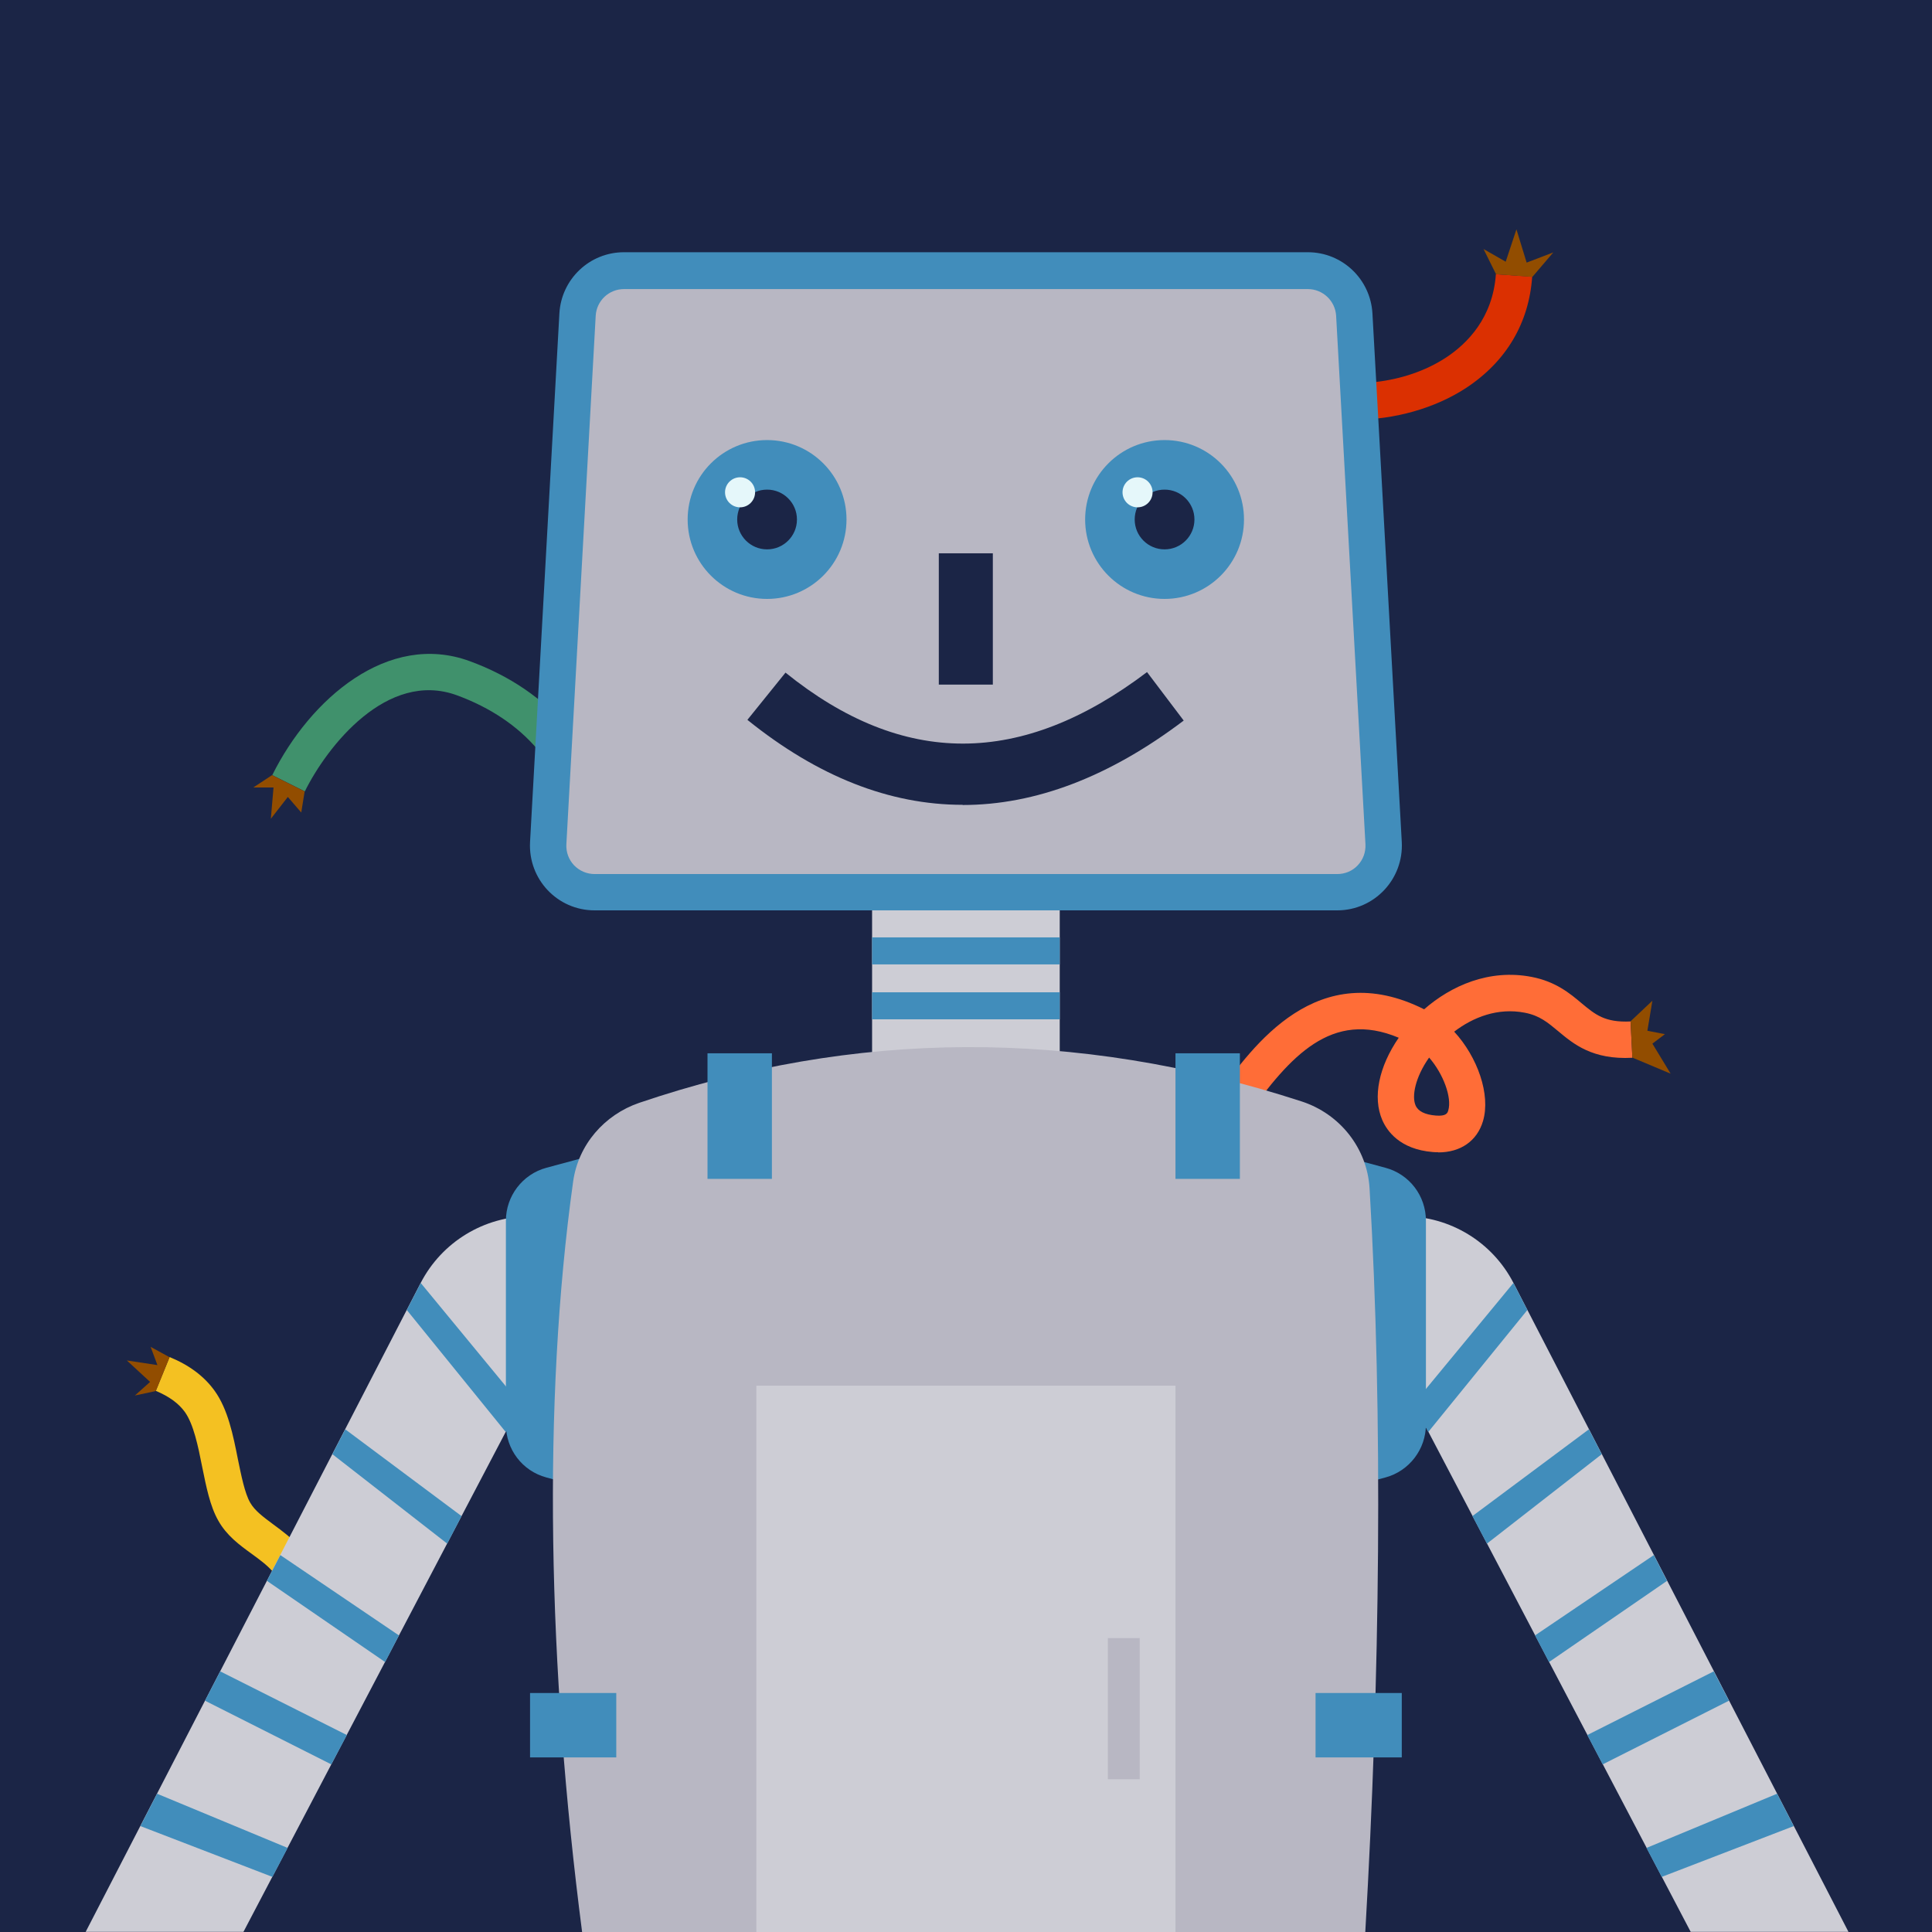 <?xml version="1.0" encoding="UTF-8"?>
<svg id="Layer_1" xmlns="http://www.w3.org/2000/svg" version="1.1" viewBox="0 0 1080 1080">
  <!-- Generator: Adobe Illustrator 29.0.0, SVG Export Plug-In . SVG Version: 2.1.0 Build 186)  -->
  <defs>
    <style>
      .st0 {
        fill: #cdcdd5;
      }

      .st1 {
        fill: #924d00;
      }

      .st2 {
        fill: #ff6d37;
      }

      .st3 {
        fill: #1b2546;
      }

      .st4 {
        fill: #e5f7fa;
      }

      .st5 {
        fill: #db3001;
      }

      .st6 {
        fill: #418dbb;
      }

      .st7 {
        fill: #b8b7c3;
      }

      .st8 {
        fill: #f4c122;
      }

      .st9 {
        fill: #40916c;
      }
    </style>
  </defs>
  <rect class="st3" y="0" width="1080" height="1080"/>
  <g>
    <path class="st5" d="M757.8,234.6c-10.8,0-21.4-1.6-30.8-4.8l6.6-19.3c19.1,6.6,51.1,5,75-10.8,11.6-7.7,25.9-22,27.6-46.4l20.3,1.4c-1.8,25.9-14.5,47.3-36.7,62-17.6,11.6-40.5,17.9-62.1,17.9Z"/>
    <path class="st9" d="M318.5,463c-2-32.8-25.5-60.5-63-74.3-39.2-14.4-72.8,28.8-85.1,53.7l-18.2-9.1c21.1-42.5,64.7-80.5,110.4-63.7,45.3,16.6,73.9,51.1,76.3,92.2l-20.3,1.2Z"/>
    <path class="st8" d="M158.9,891.7c-2.3-11.4-9.3-16.6-18.2-23.1-6.9-5-14-10.2-18.7-18.6-4.6-8.1-6.7-18.8-9-30.1-2.3-11.7-4.8-23.7-9.6-30.5-3.5-4.9-8.9-8.8-16.3-11.9l7.7-18.9c11,4.5,19.4,10.8,25.2,18.9,7.4,10.3,10.3,24.6,13,38.3,1.9,9.2,3.8,18.8,6.8,24.1,2.6,4.6,7.4,8.1,12.9,12.2,9.9,7.3,22.3,16.3,26.2,35.5l-20,4Z"/>
    <path class="st2" d="M804,644.1c-1,0-2,0-3-.1-18.6-1.5-25.7-11.9-28.3-17.9-5.5-12.7-1.9-29.9,9.2-46-37.6-15.8-60.7,10.4-84.6,43.6-2.4,3.3-4.7,6.5-6.8,9.3l-16.2-12.3c2-2.7,4.2-5.7,6.5-8.9,19.6-27.2,55.7-77.5,115.3-47.6,15-13.1,36.3-22.7,60.1-18.1,13.5,2.6,21.5,9.3,27.9,14.7,7.6,6.3,13,10.9,27.4,10.2l1,20.3c-22.4,1.2-33-7.8-41.5-14.9-5.8-4.8-10.3-8.7-18.7-10.3-15-2.9-28.8,2.5-39.4,10.6,13,14.1,20.5,35.2,16.1,50-3.3,11.1-12.5,17.5-25,17.5ZM798.8,591.3c-7.7,11-9.7,21.5-7.5,26.6,1.4,3.3,5.2,5.2,11.3,5.7,6,.5,6.6-1.5,7-2.9,2.1-7.1-2.7-20.3-10.7-29.5Z"/>
  </g>
  <path class="st0" d="M592.4,615.4c-35,11.3-69.9,11.3-104.9,0v-145.2h104.9v145.2Z"/>
  <rect class="st6" x="487.5" y="524" width="104.9" height="15.1"/>
  <g>
    <path class="st0" d="M296.3,679.9h0c-25.7,0-49.3,14.4-61.1,37.2l-187.3,362.8h88.2l160.2-305.4v-94.6Z"/>
    <polygon class="st6" points="235.2 717.2 290.9 784.8 282.7 800.5 227.4 732.3 235.2 717.2"/>
    <polygon class="st6" points="193 799 258 847.5 250 862.9 185.8 812.9 193 799"/>
    <polygon class="st6" points="156.7 869.3 223 914.2 215.3 929.1 149.2 883.7 156.7 869.3"/>
    <polygon class="st6" points="193.9 969.9 123.1 934.3 114.6 950.7 185.2 986.3 193.9 969.9"/>
    <polygon class="st6" points="160.8 1033 87.8 1002.7 78.5 1020.8 152.3 1049.2 160.8 1033"/>
  </g>
  <g>
    <path class="st0" d="M784.9,679.9h0c25.7,0,49.3,14.4,61.1,37.2l187.3,362.8h-88.2s-160.2-305.4-160.2-305.4v-94.6Z"/>
    <polygon class="st6" points="846 717.2 790.2 784.8 798.4 800.5 853.8 732.3 846 717.2"/>
    <polygon class="st6" points="888.2 799 823.1 847.5 831.2 862.9 895.4 812.9 888.2 799"/>
    <polygon class="st6" points="924.5 869.3 858.1 914.2 865.9 929.1 931.9 883.7 924.5 869.3"/>
    <polygon class="st6" points="887.3 969.9 958 934.3 966.5 950.7 895.9 986.3 887.3 969.9"/>
    <polygon class="st6" points="920.4 1033 993.4 1002.7 1002.7 1020.8 928.9 1049.2 920.4 1033"/>
  </g>
  <rect class="st6" x="487.5" y="554.7" width="104.9" height="15.1"/>
  <path class="st6" d="M358.1,840.1l-52.7-14.2c-13.4-3.6-22.6-15.7-22.6-29.6v-113.9c0-13.8,9.3-26,22.6-29.6l52.7-14.2v201.5Z"/>
  <path class="st6" d="M721.8,638.6l52.7,14.2c13.4,3.6,22.6,15.7,22.6,29.6v113.9c0,13.8-9.3,26-22.6,29.6l-52.7,14.2v-201.5Z"/>
  <g>
    <path class="st6" d="M747.4,508.9h-415c-20.8,0-37.2-17.4-36.1-38.2l16.4-295.5c1.1-19.2,16.9-34.2,36.1-34.2h382.3c19.2,0,35,15,36.1,34.2l16.4,295.5c1.1,20.7-15.3,38.2-36.1,38.2Z"/>
    <path class="st7" d="M332.4,488.6c-4.4,0-8.5-1.8-11.5-4.9-3-3.2-4.5-7.3-4.3-11.7l16.4-295.5c.5-8.4,7.4-14.9,15.8-14.9h382.3c8.4,0,15.3,6.6,15.8,14.9l16.4,295.5c.2,4.4-1.3,8.5-4.3,11.7-3,3.2-7.1,4.9-11.5,4.9h-415Z"/>
    <circle class="st6" cx="428.8" cy="290.4" r="44.4"/>
    <circle class="st3" cx="428.8" cy="290.4" r="16.7"/>
    <circle class="st4" cx="413.7" cy="275.2" r="8.4"/>
    <circle class="st6" cx="651" cy="290.4" r="44.4"/>
    <circle class="st3" cx="651" cy="290.4" r="16.7"/>
    <circle class="st4" cx="635.9" cy="275.2" r="8.4"/>
    <rect class="st3" x="524.8" y="309.3" width="30.2" height="73.4"/>
    <path class="st3" d="M538.1,449.9c-40.8,0-81-15.8-120.3-47.5l21.3-26.4c65.7,53,131.8,52.9,202.1-.3l20.5,27.1c-41.6,31.5-82.9,47.2-123.6,47.2Z"/>
  </g>
  <path class="st7" d="M763.2,1080h-437.8c-19.1-147.5-22.3-295.7-5-419.6,2.9-20.5,17.4-37.2,36.9-43.9,119.7-40.6,243-42.2,370.3-.8,21.5,7,36.7,26.2,38,48.7,7.6,127.8,5.8,274.3-2.4,415.6Z"/>
  <rect class="st6" x="395.5" y="588.8" width="36" height="70.2"/>
  <rect class="st6" x="302.4" y="940.3" width="36" height="48.2" transform="translate(-644 1284.8) rotate(-90)"/>
  <rect class="st6" x="741.5" y="940.3" width="36" height="48.2" transform="translate(-204.9 1723.9) rotate(-90)"/>
  <rect class="st6" x="657.1" y="588.8" width="36" height="70.2"/>
  <rect class="st0" x="422.8" y="774.6" width="234.3" height="305.4"/>
  <rect class="st7" x="619.3" y="915.7" width="17.8" height="78.9"/>
  <polygon class="st1" points="152.1 433.3 141.6 440.2 152.9 440.2 151.4 457.7 160.9 445.5 168.4 454.2 170.3 442.4 152.1 433.3"/>
  <polygon class="st1" points="87.1 777.6 75.4 780.1 83.9 772.5 70.9 760.5 88 763.1 84.2 752.9 94.8 758.7 87.1 777.6"/>
  <polygon class="st1" points="911.5 570.9 923.7 559.4 920.9 576.2 930.7 578.1 923.7 583.4 933.9 600.2 912.5 591.2 911.5 570.9"/>
  <polygon class="st1" points="836.3 153.3 829.3 139.2 841.7 146.3 847.7 128.2 853.4 146.8 868.3 141.1 856.6 154.8 836.3 153.3"/>
</svg>